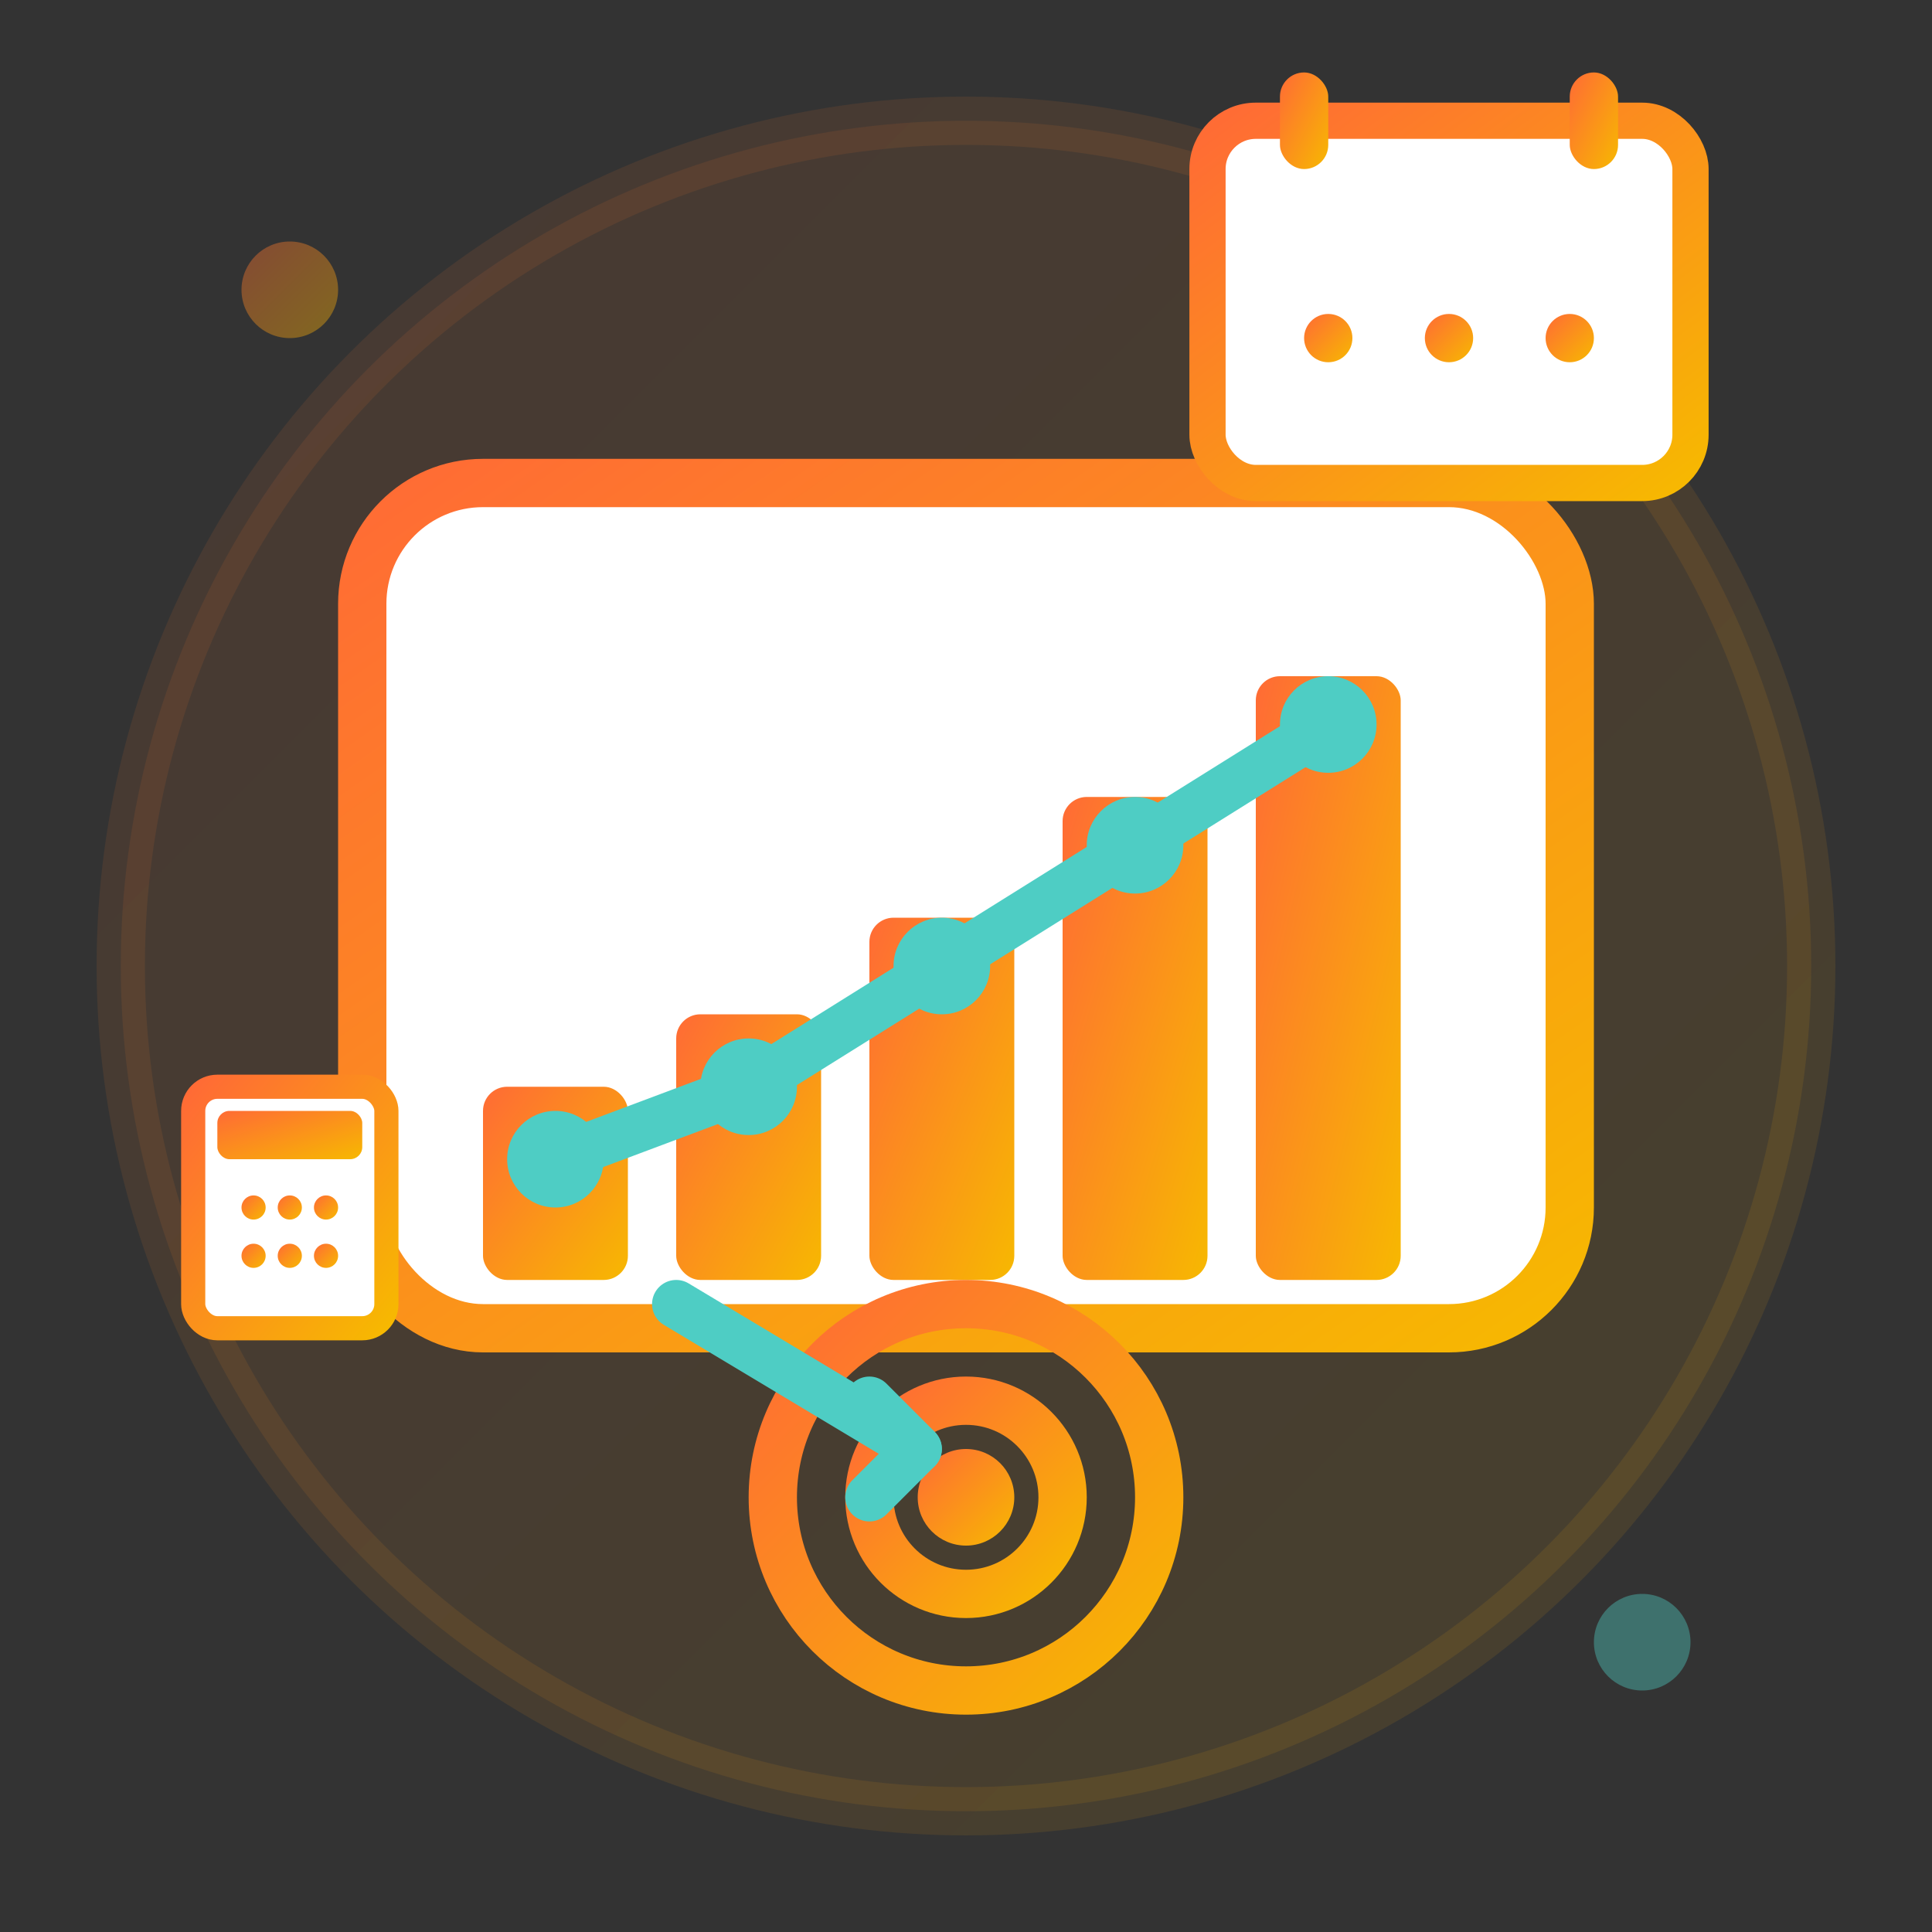 <svg width="80" height="80" viewBox="0 0 80 80" fill="none" xmlns="http://www.w3.org/2000/svg">
  <rect x="0" y="0" width="80" height="80" fill="#333333" stroke="none"/>
  <defs>
    <linearGradient id="planningGradient" x1="0%" y1="0%" x2="100%" y2="100%">
      <stop offset="0%" style="stop-color:#ff6b35;stop-opacity:1" />
      <stop offset="100%" style="stop-color:#f7b801;stop-opacity:1" />
    </linearGradient>
  </defs>
  
  <!-- Background Circle -->
  <circle cx="40" cy="40" r="35" fill="url(#planningGradient)" opacity="0.1" stroke="url(#planningGradient)" stroke-width="2"/>
  
  <!-- Chart/Graph Background -->
  <rect x="15" y="20" width="50" height="35" fill="white" stroke="url(#planningGradient)" stroke-width="2" rx="5"/>
  
  <!-- Chart Bars representing growth over time -->
  <rect x="20" y="45" width="6" height="8" fill="url(#planningGradient)" rx="1"/>
  <rect x="28" y="42" width="6" height="11" fill="url(#planningGradient)" rx="1"/>
  <rect x="36" y="38" width="6" height="15" fill="url(#planningGradient)" rx="1"/>
  <rect x="44" y="33" width="6" height="20" fill="url(#planningGradient)" rx="1"/>
  <rect x="52" y="28" width="6" height="25" fill="url(#planningGradient)" rx="1"/>
  
  <!-- Trend Line -->
  <path d="M23 48 L31 45 L39 40 L47 35 L55 30" stroke="#4ecdc4" stroke-width="2" fill="none" stroke-linecap="round"/>
  
  <!-- Data Points -->
  <circle cx="23" cy="48" r="2" fill="#4ecdc4"/>
  <circle cx="31" cy="45" r="2" fill="#4ecdc4"/>
  <circle cx="39" cy="40" r="2" fill="#4ecdc4"/>
  <circle cx="47" cy="35" r="2" fill="#4ecdc4"/>
  <circle cx="55" cy="30" r="2" fill="#4ecdc4"/>
  
  <!-- Calendar Icon in corner -->
  <g transform="translate(50, 5)">
    <rect x="0" y="0" width="20" height="15" fill="white" stroke="url(#planningGradient)" stroke-width="1.5" rx="2"/>
    <!-- Calendar rings -->
    <rect x="3" y="-2" width="2" height="4" fill="url(#planningGradient)" rx="1"/>
    <rect x="15" y="-2" width="2" height="4" fill="url(#planningGradient)" rx="1"/>
    <!-- Calendar lines -->
    <line x1="2" y1="5" x2="18" y2="5" stroke="url(#planningGradient)" stroke-width="1"/>
    <line x1="2" y1="8" x2="18" y2="8" stroke="url(#planningGradient)" stroke-width="0.5"/>
    <line x1="2" y1="11" x2="18" y2="11" stroke="url(#planningGradient)" stroke-width="0.5"/>
    <!-- Calendar dots -->
    <circle cx="5" cy="9" r="1" fill="url(#planningGradient)"/>
    <circle cx="10" cy="9" r="1" fill="url(#planningGradient)"/>
    <circle cx="15" cy="9" r="1" fill="url(#planningGradient)"/>
  </g>
  
  <!-- Target/Goal Icon -->
  <g transform="translate(40, 62)">
    <circle cx="0" cy="0" r="8" fill="none" stroke="url(#planningGradient)" stroke-width="2"/>
    <circle cx="0" cy="0" r="4" fill="none" stroke="url(#planningGradient)" stroke-width="2"/>
    <circle cx="0" cy="0" r="2" fill="url(#planningGradient)"/>
    <!-- Arrow pointing to target -->
    <path d="M-12 -8 L-2 -2" stroke="#4ecdc4" stroke-width="2" stroke-linecap="round"/>
    <path d="M-4 -4 L-2 -2 L-4 0" stroke="#4ecdc4" stroke-width="2" fill="none" stroke-linecap="round" stroke-linejoin="round"/>
  </g>
  
  <!-- Decorative planning elements -->
  <circle cx="12" cy="12" r="2" fill="url(#planningGradient)" opacity="0.4"/>
  <circle cx="68" cy="68" r="2" fill="#4ecdc4" opacity="0.4"/>
  
  <!-- Calculator icon small -->
  <g transform="translate(8, 45)">
    <rect x="0" y="0" width="8" height="10" fill="white" stroke="url(#planningGradient)" stroke-width="1" rx="1"/>
    <rect x="1" y="1" width="6" height="2" fill="url(#planningGradient)" rx="0.5"/>
    <circle cx="2.5" cy="5" r="0.5" fill="url(#planningGradient)"/>
    <circle cx="4" cy="5" r="0.5" fill="url(#planningGradient)"/>
    <circle cx="5.5" cy="5" r="0.5" fill="url(#planningGradient)"/>
    <circle cx="2.5" cy="7" r="0.5" fill="url(#planningGradient)"/>
    <circle cx="4" cy="7" r="0.5" fill="url(#planningGradient)"/>
    <circle cx="5.5" cy="7" r="0.5" fill="url(#planningGradient)"/>
  </g>
</svg>
